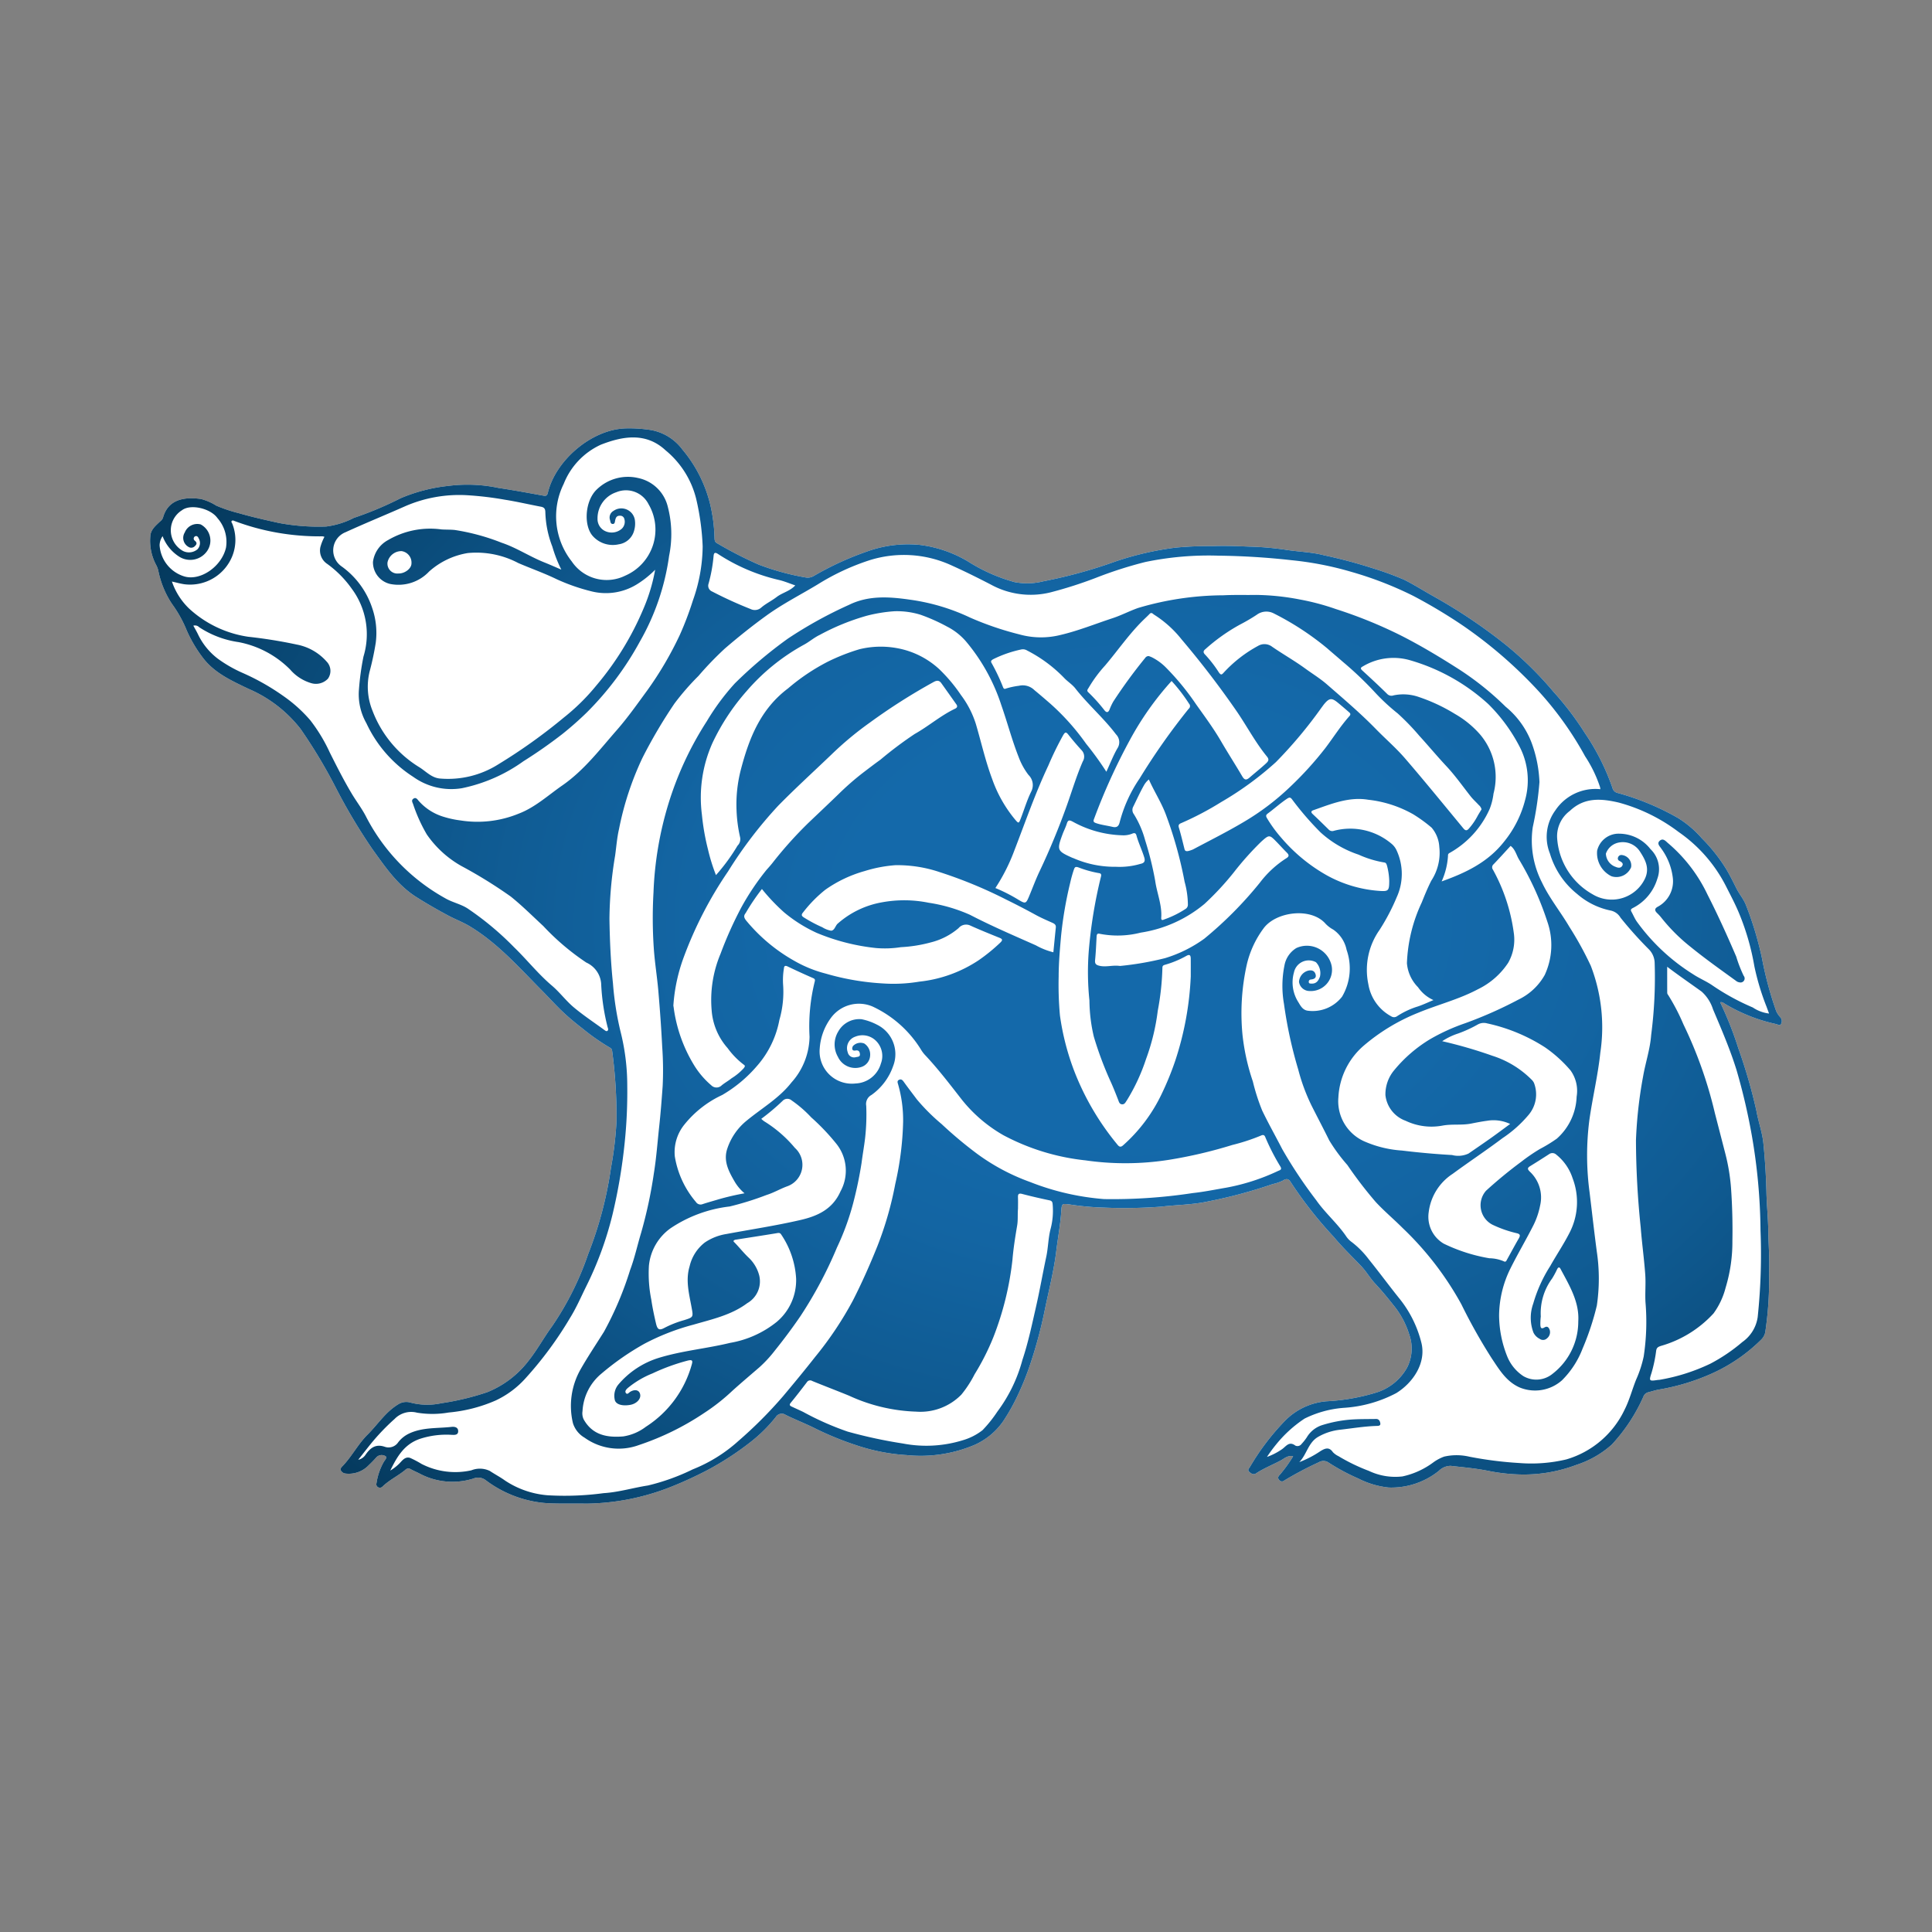 <?xml version="1.0" encoding="UTF-8"?>
<svg xmlns="http://www.w3.org/2000/svg" xmlns:xlink="http://www.w3.org/1999/xlink" viewBox="0 0 222.088 222.088">
  <rect x="0" y="0" width="222.088" height="222.088" fill="#808080" stroke="none"/>
  <defs>
    <style>.b1246fae-6541-4c3d-9fd5-d9aa9231d477{fill:none;}.a814127e-bc9f-4d93-9115-3955e7d94df3{fill:#fff;}.b9658b24-3574-43a6-8f12-0f4169589313{fill:url(#beef5d86-3424-4352-8b71-7d339125b3a0);}</style>
    <radialGradient id="beef5d86-3424-4352-8b71-7d339125b3a0" cx="130.771" cy="106.047" r="141.853" gradientTransform="translate(0 27.329) scale(1 0.742)" gradientUnits="userSpaceOnUse">
      <stop offset="0.239" stop-color="#1469aa"></stop>
      <stop offset="0.367" stop-color="#1365a3"></stop>
      <stop offset="0.547" stop-color="#0f5a91"></stop>
      <stop offset="0.758" stop-color="#094773"></stop>
      <stop offset="0.882" stop-color="#053a5e"></stop>
    </radialGradient>
  </defs>
  <g id="e413150e-d0a0-4a73-bf0b-5beea1187dbc" data-name="Ebene 2">
    <g id="bd102781-52c0-443b-8cf6-45e448aecf04" data-name="Ebene 2">
      <rect class="b1246fae-6541-4c3d-9fd5-d9aa9231d477" width="222.088" height="222.088"></rect>
      <path class="a814127e-bc9f-4d93-9115-3955e7d94df3" d="M197.739,115.22a40.888,40.888,0,0,1,2.089,5.287,61.407,61.407,0,0,1,2.073,7.169c.217,1.256.675,2.467.804,3.745q.284,2.816.35,5.647c.036,1.479.191,2.958.214,4.442.025,1.583.16,3.17.091,4.748a41.247,41.247,0,0,1-.441,6.896,1.678,1.678,0,0,1-.462.837,19.231,19.231,0,0,1-5.848,3.975,25.074,25.074,0,0,1-5.979,1.779c-.397.075-.782.211-1.176.305a.805.805,0,0,0-.546.508,20.002,20.002,0,0,1-3.628,5.504,11.336,11.336,0,0,1-4.078,2.331,17.048,17.048,0,0,1-6.726,1.092,21.358,21.358,0,0,1-3.492-.425c-1.389-.273-2.808-.395-4.218-.558a1.952,1.952,0,0,0-1.37.58,8.726,8.726,0,0,1-5.756,1.913,9.886,9.886,0,0,1-3.47-1.023,23.738,23.738,0,0,1-3.423-1.831,1.041,1.041,0,0,0-1.135-.058,39.952,39.952,0,0,0-3.976,2.101.395.395,0,0,1-.585-.053c-.199-.206-.135-.406.05-.583a16.39,16.39,0,0,0,1.546-2.139c-.619-.147-1.005.252-1.422.474-.946.504-1.95.897-2.849,1.493-.284.188-.546.023-.766-.18-.243-.226-.034-.387.079-.576a27.805,27.805,0,0,1,3.988-5.262,7.555,7.555,0,0,1,4.845-2.28,23.547,23.547,0,0,0,5.734-1.016,6.123,6.123,0,0,0,3.502-2.869,4.844,4.844,0,0,0,.221-3.84,9.9,9.9,0,0,0-1.736-3.244c-.691-.871-1.391-1.732-2.156-2.545-.593-.63-1.023-1.403-1.628-2.035-1.068-1.115-2.185-2.191-3.169-3.375a46.617,46.617,0,0,1-4.885-6.212c-.273-.471-.527-.5-.961-.215a5.471,5.471,0,0,1-1.162.392,55.77,55.77,0,0,1-7.437,1.994c-1.775.386-3.586.381-5.375.598a56.622,56.622,0,0,1-6.661.103,30.875,30.875,0,0,1-3.837-.357c-.888-.109-.92-.134-.978.788-.098,1.538-.391,3.05-.575,4.576-.273,2.259-.845,4.456-1.301,6.678a52.404,52.404,0,0,1-1.618,6.103,31.443,31.443,0,0,1-1.581,3.942,22.464,22.464,0,0,1-1.61,2.845,7.923,7.923,0,0,1-3.287,2.708,15.902,15.902,0,0,1-7.799,1.169,22.29,22.29,0,0,1-5.704-1.105,35.487,35.487,0,0,1-4.829-1.967c-1.106-.554-2.266-1.002-3.376-1.549a.8.8,0,0,0-1.128.24,17.235,17.235,0,0,1-2.887,2.864,33.523,33.523,0,0,1-5.036,3.273,44.659,44.659,0,0,1-4.09,1.878,27.224,27.224,0,0,1-9.847,1.946c-1.588-.036-3.177.045-4.763-.077a13.237,13.237,0,0,1-6.766-2.647,1.439,1.439,0,0,0-1.399-.152,8.031,8.031,0,0,1-6.122-.558c-.358-.189-.738-.339-1.09-.54a.481.481,0,0,0-.607.105c-.829.682-1.818,1.146-2.597,1.897a.417.417,0,0,1-.503.095.381.381,0,0,1-.202-.461,7.017,7.017,0,0,1,.841-2.459c.127-.207.44-.523.184-.668a.835.835,0,0,0-1.009.114c-.284.316-.574.622-.885.911a3.16,3.16,0,0,1-2.674.983.683.683,0,0,1-.544-.345c-.105-.192.031-.349.156-.479,1.093-1.127,1.805-2.562,2.917-3.664,1.162-1.152,2.049-2.582,3.49-3.455a1.726,1.726,0,0,1,1.481-.204,7.613,7.613,0,0,0,3.499.061,30.013,30.013,0,0,0,5.289-1.271,11.272,11.272,0,0,0,4.737-3.609c.999-1.259,1.763-2.682,2.706-3.966a34.308,34.308,0,0,0,4.145-8.295,43.999,43.999,0,0,0,2.622-9.912,40.97,40.97,0,0,0,.639-5.421,57.077,57.077,0,0,0-.486-7.893c-.028-.196-.028-.369-.259-.496a24.87,24.87,0,0,1-3.176-2.219c-.77-.596-1.525-1.217-2.232-1.885-.834-.787-1.601-1.644-2.41-2.459-2.595-2.616-5.032-5.398-8.233-7.353-.841-.514-1.743-.845-2.593-1.302-1.228-.66-2.438-1.353-3.621-2.102-2.196-1.391-3.578-3.472-5.055-5.512A66.09,66.09,0,0,1,38.501,90.353a59.526,59.526,0,0,0-3.949-6.559,15.134,15.134,0,0,0-5.996-4.615c-1.885-.91-3.895-1.794-5.232-3.565a15.316,15.316,0,0,1-1.853-3.132,14.224,14.224,0,0,0-1.696-3.054,10.659,10.659,0,0,1-1.581-3.847,2.695,2.695,0,0,0-.264-.671,5.915,5.915,0,0,1-.653-3.238c.025-.779.623-1.247,1.131-1.737a.941.941,0,0,0,.326-.417c.605-2.216,2.606-2.403,4.369-2.158a6.222,6.222,0,0,1,1.759.766,17.192,17.192,0,0,0,2.59.865c1.518.441,3.058.784,4.603,1.125a24.563,24.563,0,0,0,5.444.409,9.593,9.593,0,0,0,3.19-.997,40.016,40.016,0,0,0,5.374-2.26A19.233,19.233,0,0,1,51.516,55.858a17.244,17.244,0,0,1,5.788.232c1.725.256,3.44.575,5.156.886.334.061.442-.021.522-.354.876-3.637,4.909-7.2,8.847-7.375a15.806,15.806,0,0,1,3.091.203,5.776,5.776,0,0,1,3.529,2.232,15.455,15.455,0,0,1,3.2,6.342,18.727,18.727,0,0,1,.486,3.791c.011.277.019.5.318.647a45.347,45.347,0,0,0,4.759,2.438,28.65,28.65,0,0,0,5.445,1.489,1.338,1.338,0,0,0,.873-.172,34.746,34.746,0,0,1,6.122-2.817,13.867,13.867,0,0,1,6.097-.761,14.181,14.181,0,0,1,5.535,1.907,19.755,19.755,0,0,0,5.319,2.362,7.577,7.577,0,0,0,3.332-.088,56.383,56.383,0,0,0,8.362-2.302,35.247,35.247,0,0,1,6.856-1.568,40.518,40.518,0,0,1,4.259-.173c1.387-.053,2.776-.001,4.164.057a34.371,34.371,0,0,1,4.175.356c1.479.244,3.004.259,4.453.642a57.262,57.262,0,0,1,5.757,1.541,34.471,34.471,0,0,1,3.465,1.275c1.216.613,2.356,1.346,3.543,2.002a60.594,60.594,0,0,1,8.16,5.505,40.308,40.308,0,0,1,5.461,5.384,34.739,34.739,0,0,1,3.603,4.739,26.804,26.804,0,0,1,3.161,6.284.786.786,0,0,0,.614.595,29.847,29.847,0,0,1,6.934,2.88,12.156,12.156,0,0,1,2.729,2.327,19.328,19.328,0,0,1,2.761,3.473c.451.74.832,1.524,1.222,2.3.32.635.788,1.179,1.064,1.844a38.864,38.864,0,0,1,1.873,6.21,41.262,41.262,0,0,0,1.625,6.035,2.747,2.747,0,0,0,.47.706.657.657,0,0,1,.107.736c-.143.313-.386.089-.584.051a19.393,19.393,0,0,1-6.007-2.401A.449.449,0,0,0,197.739,115.22Z"></path>
      <path class="a814127e-bc9f-4d93-9115-3955e7d94df3" d="M199.989,112.929a.825.825,0,0,1-.453-.198c-1.758-1.273-3.53-2.528-5.215-3.9a20.502,20.502,0,0,1-3.39-3.397,5.239,5.239,0,0,0-.457-.489c-.321-.323-.248-.544.146-.745a3.308,3.308,0,0,0,1.681-3.237,7.069,7.069,0,0,0-1.321-3.401c-.159-.252-.557-.585-.195-.91.405-.363.703.06.988.291a17.704,17.704,0,0,1,4.511,5.896c1.191,2.337,2.269,4.722,3.303,7.129a15.163,15.163,0,0,0,.855,2.203A.467.467,0,0,1,199.989,112.929Z"></path>
      <path class="b9658b24-3574-43a6-8f12-0f4169589313" d="M197.739,115.22a40.888,40.888,0,0,1,2.089,5.287,61.407,61.407,0,0,1,2.073,7.169c.217,1.256.675,2.467.804,3.745q.284,2.816.35,5.647c.036,1.479.191,2.958.214,4.442.025,1.583.16,3.17.091,4.748a41.247,41.247,0,0,1-.441,6.896,1.678,1.678,0,0,1-.462.837,19.231,19.231,0,0,1-5.848,3.975,25.074,25.074,0,0,1-5.979,1.779c-.397.075-.782.211-1.176.305a.805.805,0,0,0-.546.508,20.002,20.002,0,0,1-3.628,5.504,11.336,11.336,0,0,1-4.078,2.331,17.048,17.048,0,0,1-6.726,1.092,21.358,21.358,0,0,1-3.492-.425c-1.389-.273-2.808-.395-4.218-.558a1.952,1.952,0,0,0-1.37.58,8.726,8.726,0,0,1-5.756,1.913,9.886,9.886,0,0,1-3.47-1.023,23.738,23.738,0,0,1-3.423-1.831,1.041,1.041,0,0,0-1.135-.058,39.952,39.952,0,0,0-3.976,2.101.395.395,0,0,1-.585-.053c-.199-.206-.135-.406.05-.583a16.39,16.39,0,0,0,1.546-2.139c-.619-.147-1.005.252-1.422.474-.946.504-1.95.897-2.849,1.493-.284.188-.546.023-.766-.18-.243-.226-.034-.387.079-.576a27.805,27.805,0,0,1,3.988-5.262,7.555,7.555,0,0,1,4.845-2.28,23.547,23.547,0,0,0,5.734-1.016,6.123,6.123,0,0,0,3.502-2.869,4.844,4.844,0,0,0,.221-3.84,9.9,9.9,0,0,0-1.736-3.244c-.691-.871-1.391-1.732-2.156-2.545-.593-.63-1.023-1.403-1.628-2.035-1.068-1.115-2.185-2.191-3.169-3.375a46.617,46.617,0,0,1-4.885-6.212c-.273-.471-.527-.5-.961-.215a5.471,5.471,0,0,1-1.162.392,55.77,55.77,0,0,1-7.437,1.994c-1.775.386-3.586.381-5.375.598a56.622,56.622,0,0,1-6.661.103,30.875,30.875,0,0,1-3.837-.357c-.888-.109-.92-.134-.978.788-.098,1.538-.391,3.05-.575,4.576-.273,2.259-.845,4.456-1.301,6.678a52.404,52.404,0,0,1-1.618,6.103,31.443,31.443,0,0,1-1.581,3.942,22.464,22.464,0,0,1-1.61,2.845,7.923,7.923,0,0,1-3.287,2.708,15.902,15.902,0,0,1-7.799,1.169,22.29,22.29,0,0,1-5.704-1.105,35.487,35.487,0,0,1-4.829-1.967c-1.106-.554-2.266-1.002-3.376-1.549a.8.8,0,0,0-1.128.24,17.235,17.235,0,0,1-2.887,2.864,33.523,33.523,0,0,1-5.036,3.273,44.659,44.659,0,0,1-4.09,1.878,27.224,27.224,0,0,1-9.847,1.946c-1.588-.036-3.177.045-4.763-.077a13.237,13.237,0,0,1-6.766-2.647,1.439,1.439,0,0,0-1.399-.152,8.031,8.031,0,0,1-6.122-.558c-.358-.189-.738-.339-1.09-.54a.481.481,0,0,0-.607.105c-.829.682-1.818,1.146-2.597,1.897a.417.417,0,0,1-.503.095.381.381,0,0,1-.202-.461,7.017,7.017,0,0,1,.841-2.459c.127-.207.44-.523.184-.668a.835.835,0,0,0-1.009.114c-.284.316-.574.622-.885.911a3.16,3.16,0,0,1-2.674.983.683.683,0,0,1-.544-.345c-.105-.192.031-.349.156-.479,1.093-1.127,1.805-2.562,2.917-3.664,1.162-1.152,2.049-2.582,3.49-3.455a1.726,1.726,0,0,1,1.481-.204,7.613,7.613,0,0,0,3.499.061,30.013,30.013,0,0,0,5.289-1.271,11.272,11.272,0,0,0,4.737-3.609c.999-1.259,1.763-2.682,2.706-3.966a34.308,34.308,0,0,0,4.145-8.295,43.999,43.999,0,0,0,2.622-9.912,40.97,40.97,0,0,0,.639-5.421,57.077,57.077,0,0,0-.486-7.893c-.028-.196-.028-.369-.259-.496a24.87,24.87,0,0,1-3.176-2.219c-.77-.596-1.525-1.217-2.232-1.885-.834-.787-1.601-1.644-2.41-2.459-2.595-2.616-5.032-5.398-8.233-7.353-.841-.514-1.743-.845-2.593-1.302-1.228-.66-2.438-1.353-3.621-2.102-2.196-1.391-3.578-3.472-5.055-5.512A66.09,66.09,0,0,1,38.501,90.353a59.526,59.526,0,0,0-3.949-6.559,15.134,15.134,0,0,0-5.996-4.615c-1.885-.91-3.895-1.794-5.232-3.565a15.316,15.316,0,0,1-1.853-3.132,14.224,14.224,0,0,0-1.696-3.054,10.659,10.659,0,0,1-1.581-3.847,2.695,2.695,0,0,0-.264-.671,5.915,5.915,0,0,1-.653-3.238c.025-.779.623-1.247,1.131-1.737a.941.941,0,0,0,.326-.417c.605-2.216,2.606-2.403,4.369-2.158a6.222,6.222,0,0,1,1.759.766,17.192,17.192,0,0,0,2.59.865c1.518.441,3.058.784,4.603,1.125a24.563,24.563,0,0,0,5.444.409,9.593,9.593,0,0,0,3.19-.997,40.016,40.016,0,0,0,5.374-2.26A19.233,19.233,0,0,1,51.516,55.858a17.244,17.244,0,0,1,5.788.232c1.725.256,3.44.575,5.156.886.334.061.442-.021.522-.354.876-3.637,4.909-7.2,8.847-7.375a15.806,15.806,0,0,1,3.091.203,5.776,5.776,0,0,1,3.529,2.232,15.455,15.455,0,0,1,3.2,6.342,18.727,18.727,0,0,1,.486,3.791c.011.277.019.5.318.647a45.347,45.347,0,0,0,4.759,2.438,28.65,28.65,0,0,0,5.445,1.489,1.338,1.338,0,0,0,.873-.172,34.746,34.746,0,0,1,6.122-2.817,13.867,13.867,0,0,1,6.097-.761,14.181,14.181,0,0,1,5.535,1.907,19.755,19.755,0,0,0,5.319,2.362,7.577,7.577,0,0,0,3.332-.088,56.383,56.383,0,0,0,8.362-2.302,35.247,35.247,0,0,1,6.856-1.568,40.518,40.518,0,0,1,4.259-.173c1.387-.053,2.776-.001,4.164.057a34.371,34.371,0,0,1,4.175.356c1.479.244,3.004.259,4.453.642a57.262,57.262,0,0,1,5.757,1.541,34.471,34.471,0,0,1,3.465,1.275c1.216.613,2.356,1.346,3.543,2.002a60.594,60.594,0,0,1,8.16,5.505,40.308,40.308,0,0,1,5.461,5.384,34.739,34.739,0,0,1,3.603,4.739,26.804,26.804,0,0,1,3.161,6.284.786.786,0,0,0,.614.595,29.847,29.847,0,0,1,6.934,2.88,12.156,12.156,0,0,1,2.729,2.327,19.328,19.328,0,0,1,2.761,3.473c.451.74.832,1.524,1.222,2.3.32.635.788,1.179,1.064,1.844a38.864,38.864,0,0,1,1.873,6.21,41.262,41.262,0,0,0,1.625,6.035,2.747,2.747,0,0,0,.47.706.657.657,0,0,1,.107.736c-.143.313-.386.089-.584.051a19.393,19.393,0,0,1-6.007-2.401A.449.449,0,0,0,197.739,115.22ZM22.22,71.924l.014-.033-.014.023c.175.321.362.636.522.964a7.673,7.673,0,0,0,2.321,2.858,15.279,15.279,0,0,0,2.845,1.626A26.697,26.697,0,0,1,32.606,80.032a16.423,16.423,0,0,1,3.067,2.77,18.86,18.86,0,0,1,2.231,3.688c.8,1.597,1.605,3.189,2.519,4.723.551.926,1.223,1.788,1.7,2.748a22.497,22.497,0,0,0,9.008,9.267c.827.495,1.798.68,2.598,1.187a34.166,34.166,0,0,1,5.361,4.47c1.486,1.438,2.769,3.072,4.357,4.418.896.759,1.607,1.736,2.506,2.49,1.119.938,2.347,1.747,3.528,2.612.099.073.221.174.33.102.171-.113.071-.313.033-.444a24.68,24.68,0,0,1-.731-4.809,2.891,2.891,0,0,0-1.711-2.603,28.044,28.044,0,0,1-4.951-4.203c-1.234-1.141-2.423-2.332-3.736-3.386a53.417,53.417,0,0,0-5.695-3.522,11.97,11.97,0,0,1-3.961-3.624A18.392,18.392,0,0,1,47.483,92.425c-.083-.218-.213-.419.017-.597.283-.219.46.021.605.205a6.178,6.178,0,0,0,2.928,1.871,11.179,11.179,0,0,0,1.903.407,12.473,12.473,0,0,0,6.697-.784c1.881-.718,3.369-2.105,5.003-3.237,2.485-1.722,4.3-4.118,6.263-6.359,1.259-1.437,2.356-3.002,3.487-4.543a39.994,39.994,0,0,0,3.756-6.393,36.462,36.462,0,0,0,1.512-3.984,18.926,18.926,0,0,0,1.119-6.199,28.611,28.611,0,0,0-.747-5.472,10.457,10.457,0,0,0-3.518-5.576c-2.263-2.106-4.945-1.623-7.448-.641a8.316,8.316,0,0,0-4.264,4.509A8.387,8.387,0,0,0,65.732,64.548a4.827,4.827,0,0,0,6.135,1.627,5.771,5.771,0,0,0,2.687-8.211,2.901,2.901,0,0,0-3.704-1.383,3.159,3.159,0,0,0-2.163,3.051,1.529,1.529,0,0,0,.81,1.384,1.758,1.758,0,0,0,1.992-.249,1.106,1.106,0,0,0,.275-1.131.476.476,0,0,0-.51-.35c-.382-.014-.476.243-.54.534-.039.177-.032.41-.272.411-.272.001-.264-.259-.317-.449a.876.876,0,0,1,.394-1.052,1.572,1.572,0,0,1,2.47,1.115,2.88,2.88,0,0,1-.112,1.207A2.137,2.137,0,0,1,71.127,62.569a3.086,3.086,0,0,1-2.946-.907c-1.128-1.19-.963-4.119.453-5.427a5.141,5.141,0,0,1,4.727-1.284,4.43,4.43,0,0,1,3.403,3.297,12.48,12.48,0,0,1,.151,5.647,27.265,27.265,0,0,1-3.358,9.849A35.415,35.415,0,0,1,67.482,81.872a37.464,37.464,0,0,1-2.826,2.497,54.472,54.472,0,0,1-4.486,3.138,18.489,18.489,0,0,1-7.073,3.1,7.504,7.504,0,0,1-5.594-1.306,14.703,14.703,0,0,1-5.383-6.16,6.736,6.736,0,0,1-.876-3.626,30.328,30.328,0,0,1,.538-4.041,8.771,8.771,0,0,0-1.349-7.802,12.191,12.191,0,0,0-2.818-2.85,1.841,1.841,0,0,1-.79-1.919,5.709,5.709,0,0,1,.47-1.193.845.845,0,0,0-.234-.057,28.098,28.098,0,0,1-5.374-.454A27.25,27.25,0,0,1,26.996,59.904c-.115-.036-.234-.125-.34-.035-.128.108.005.223.042.325a5.025,5.025,0,0,1,.027,3.674,5.231,5.231,0,0,1-5.516,3.295c-.473-.067-.937-.201-1.446-.313a7.811,7.811,0,0,0,1.955,3.087,12.765,12.765,0,0,0,6.808,3.259,55.105,55.105,0,0,1,5.585.897A6.083,6.083,0,0,1,37.542,76.044a1.54,1.54,0,0,1,.159,1.968,1.896,1.896,0,0,1-1.937.515,5.115,5.115,0,0,1-2.42-1.572,11.339,11.339,0,0,0-5.924-3.143,11.05,11.05,0,0,1-4.525-1.714A.678.678,0,0,0,22.22,71.924Zm22.644,97.12a5.224,5.224,0,0,0,1.039-.805c.334-.339.671-.849,1.259-.642a11.711,11.711,0,0,1,1.289.681,8.475,8.475,0,0,0,5.733.738,2.634,2.634,0,0,1,2.128.074c.574.386,1.193.702,1.75,1.108a10.332,10.332,0,0,0,4.894,1.687,33.513,33.513,0,0,0,6.436-.244c1.727-.104,3.389-.62,5.092-.881a24.764,24.764,0,0,0,5.147-1.852,17.418,17.418,0,0,0,5.232-3.249,49.808,49.808,0,0,0,5.155-5.165c1.253-1.49,2.492-2.993,3.694-4.524a40.212,40.212,0,0,0,4.33-6.474c1.043-2.042,1.969-4.138,2.825-6.27a39.65,39.65,0,0,0,2.046-7.125,35.511,35.511,0,0,0,.903-7.149,14.978,14.978,0,0,0-.576-4.304c-.067-.22-.131-.402.103-.518.246-.121.395.013.546.226.49.688,1.01,1.356,1.515,2.033a22.892,22.892,0,0,0,2.845,2.833,47.239,47.239,0,0,0,4.112,3.438,23.975,23.975,0,0,0,6.057,3.216,29.335,29.335,0,0,0,8.491,1.961,60.967,60.967,0,0,0,10.187-.689c1.295-.139,2.568-.401,3.849-.62a24.064,24.064,0,0,0,5.955-1.917c.214-.098.501-.141.288-.505a25.48,25.48,0,0,1-1.747-3.408c-.1-.25-.261-.267-.486-.162a22.765,22.765,0,0,1-3.299,1.081,53.069,53.069,0,0,1-7.226,1.698,32.15,32.15,0,0,1-9.655.071,25.81,25.81,0,0,1-9.43-2.89,16.676,16.676,0,0,1-4.748-4.047c-1.388-1.776-2.747-3.57-4.297-5.21a3.863,3.863,0,0,1-.429-.582,12.947,12.947,0,0,0-5.56-4.952,3.99,3.99,0,0,0-4.797,1.309,6.641,6.641,0,0,0-1.283,3.49,3.709,3.709,0,0,0,4.118,4.044,3.155,3.155,0,0,0,2.913-2.295,2.446,2.446,0,0,0-.592-2.633,2.205,2.205,0,0,0-2.367-.448,1.391,1.391,0,0,0-.853,1.793.742.742,0,0,0,.935.558c.229-.048.492-.033.466-.34-.022-.265-.118-.494-.508-.424-.409.073-.44-.219-.304-.5A1.18,1.18,0,0,1,99.351,119.955a1.506,1.506,0,0,1,.671,1.421,1.451,1.451,0,0,1-.938,1.251A2.199,2.199,0,0,1,96.324,121.492a2.858,2.858,0,0,1,.031-2.911,2.767,2.767,0,0,1,2.697-1.417,6.648,6.648,0,0,1,1.761.626,3.775,3.775,0,0,1,1.849,4.776,6.803,6.803,0,0,1-2.487,3.305,1.175,1.175,0,0,0-.6,1.248,24.257,24.257,0,0,1-.128,3.696c-.113.958-.286,1.909-.408,2.867a46.729,46.729,0,0,1-.984,4.699,29.416,29.416,0,0,1-1.841,5.017,47.801,47.801,0,0,1-4.2,7.893c-.925,1.356-1.911,2.674-2.939,3.954a14.451,14.451,0,0,1-1.775,1.923c-1.043.903-2.102,1.794-3.123,2.716a22.777,22.777,0,0,1-3.235,2.545,31.12,31.12,0,0,1-7.53,3.694A6.72,6.72,0,0,1,67.2,165.266a2.941,2.941,0,0,1-1.34-1.677,8.504,8.504,0,0,1,.882-6.185c.839-1.473,1.787-2.883,2.689-4.32a38.298,38.298,0,0,0,3.005-7.102c.525-1.393.832-2.849,1.263-4.268a52.198,52.198,0,0,0,1.465-6.841c.288-1.772.415-3.57.61-5.357.169-1.552.289-3.111.4-4.667a37.529,37.529,0,0,0-.053-4.538c-.107-2.125-.26-4.249-.441-6.37-.138-1.616-.403-3.222-.518-4.839a51.463,51.463,0,0,1-.041-6.511,39.778,39.778,0,0,1,1.688-10.099,37.982,37.982,0,0,1,4.441-9.584,27.003,27.003,0,0,1,3.22-4.349A50.537,50.537,0,0,1,90.586,73.399a48.631,48.631,0,0,1,7.02-3.874c2.256-1.111,4.672-.925,6.999-.59a23.596,23.596,0,0,1,6.921,2.063,35.698,35.698,0,0,0,5.646,1.926,9.245,9.245,0,0,0,4.755.061c2.038-.48,3.984-1.271,5.972-1.924,1.007-.331,1.946-.831,2.942-1.178a34.834,34.834,0,0,1,9.787-1.453c1.258-.066,2.515-.019,3.769-.042a27.999,27.999,0,0,1,4.993.519,27.659,27.659,0,0,1,4.17,1.106A52.426,52.426,0,0,1,161.21,73.138c2.261,1.161,4.439,2.474,6.569,3.841a33.754,33.754,0,0,1,5.304,4.266,9.887,9.887,0,0,1,2.961,4.094,14.654,14.654,0,0,1,.92,4.567,37.887,37.887,0,0,1-.769,5.174,10.579,10.579,0,0,0,1.05,6.346c.857,1.82,2.147,3.392,3.164,5.126a39.237,39.237,0,0,1,2.457,4.469A19.668,19.668,0,0,1,183.96,121.012c-.272,2.602-.895,5.153-1.26,7.748a31.772,31.772,0,0,0,.027,8.306c.273,2.255.526,4.513.823,6.765a21.045,21.045,0,0,1,.01,6.249,30.774,30.774,0,0,1-1.645,4.96,10.313,10.313,0,0,1-2.367,3.634,4.662,4.662,0,0,1-4.86.819c-1.537-.683-2.327-2.034-3.193-3.324a63.253,63.253,0,0,1-3.514-6.25,35.994,35.994,0,0,0-6.73-8.74c-1.016-1.02-2.127-1.949-3.105-3.003a47.201,47.201,0,0,1-3.259-4.251,19.816,19.816,0,0,1-2.092-2.842c-.655-1.33-1.348-2.641-2.015-3.965a21.844,21.844,0,0,1-1.542-4.164,49.919,49.919,0,0,1-1.641-7.55,11.882,11.882,0,0,1,.052-4.412,2.965,2.965,0,0,1,1.365-2.01,2.907,2.907,0,0,1,4.068,2.081,2.441,2.441,0,0,1-2.594,2.855,1.223,1.223,0,0,1-1.165-1.05,1.421,1.421,0,0,1,1.025-1.282c.422-.106.753-.009.877.404.126.417-.154.572-.536.607a.257.257,0,0,0-.243.299c.024.188.183.166.332.171.562.021.795-.368.953-.797a1.803,1.803,0,0,0-.462-1.662,1.737,1.737,0,0,0-2.524,1.17,4.208,4.208,0,0,0,.517,3.444c.239.404.489.871,1.043.958a4.278,4.278,0,0,0,3.966-1.607,6.403,6.403,0,0,0,.525-5.38,3.738,3.738,0,0,0-1.538-2.335,3.548,3.548,0,0,1-.87-.66c-1.663-1.918-5.646-1.423-7.098.466a11.245,11.245,0,0,0-1.967,4.213,25.745,25.745,0,0,0-.491,8.116,24.883,24.883,0,0,0,1.186,5.324,23.194,23.194,0,0,0,1.08,3.357c.719,1.494,1.536,2.941,2.295,4.416a52.575,52.575,0,0,0,3.903,5.866c1.036,1.486,2.435,2.666,3.453,4.166a2.558,2.558,0,0,0,.634.654,10.216,10.216,0,0,1,1.96,1.985c1.173,1.449,2.276,2.954,3.442,4.41a13.145,13.145,0,0,1,2.618,5.229c.552,2.327-1.019,4.586-2.906,5.744a14.894,14.894,0,0,1-5.926,1.684,12.146,12.146,0,0,0-4.606,1.242,14.392,14.392,0,0,0-3.309,3.021,16.245,16.245,0,0,0-1.014,1.387,7.394,7.394,0,0,0,1.731-.89c.472-.328.807-.958,1.535-.41a.578.578,0,0,0,.711-.194,5.928,5.928,0,0,0,.601-.76A3.175,3.175,0,0,1,152.048,163.801a14.934,14.934,0,0,1,3.155-.612c.99-.076,1.987-.058,2.981-.075.344-.006.462.278.49.524.031.278-.249.271-.447.277-1.401.043-2.783.278-4.173.435a6.476,6.476,0,0,0-2.533.821c-1.143.661-1.306,2.034-2.164,2.904a11.725,11.725,0,0,0,2.447-1.275c.493-.296.97-.516,1.41.125a2.166,2.166,0,0,0,.639.46,21.534,21.534,0,0,0,3.506,1.698,7.067,7.067,0,0,0,3.857.635,9.169,9.169,0,0,0,3.519-1.593,5.065,5.065,0,0,1,1.275-.685,6.416,6.416,0,0,1,2.89.009,43.344,43.344,0,0,0,5.733.728,17.42,17.42,0,0,0,5.412-.412,10.746,10.746,0,0,0,6.703-5.715c.565-1.112.869-2.318,1.332-3.466a13.143,13.143,0,0,0,.868-2.661,26.527,26.527,0,0,0,.207-6.188c-.067-1.078.047-2.163-.029-3.22-.13-1.814-.384-3.621-.524-5.441a99.046,99.046,0,0,1-.544-10.011,50.453,50.453,0,0,1,.818-7.313c.274-1.599.809-3.14.929-4.774a51.089,51.089,0,0,0,.403-8.262,2.298,2.298,0,0,0-.64-1.561,44.576,44.576,0,0,1-3.289-3.669,1.713,1.713,0,0,0-1.097-.808,8.432,8.432,0,0,1-3.885-1.911,9.385,9.385,0,0,1-3.134-4.661,5.139,5.139,0,0,1,.615-4.931,5.541,5.541,0,0,1,5.189-2.453c-.013-.082-.019-.161-.038-.237a14.859,14.859,0,0,0-1.72-3.549,38.375,38.375,0,0,0-5.537-7.69,51.712,51.712,0,0,0-8.429-7.277,60.046,60.046,0,0,0-5.792-3.473,41.402,41.402,0,0,0-7.147-2.768,37.417,37.417,0,0,0-6.867-1.332,83.043,83.043,0,0,0-8.375-.518,35.725,35.725,0,0,0-8.397.726,46.975,46.975,0,0,0-5.736,1.841,48.332,48.332,0,0,1-5.162,1.649,9.505,9.505,0,0,1-6.825-.872c-1.478-.767-2.967-1.508-4.486-2.193a13.12,13.12,0,0,0-9.625-.586,26.789,26.789,0,0,0-5.821,2.731c-1.957,1.186-4.004,2.217-5.873,3.565-1.664,1.2-3.258,2.478-4.809,3.811A38.201,38.201,0,0,0,80.285,77.706a29.004,29.004,0,0,0-2.753,3.167,57.154,57.154,0,0,0-3.678,6.241,34.738,34.738,0,0,0-2.696,8.185c-.233,1.004-.306,2.046-.451,3.07a46.248,46.248,0,0,0-.65,7.262c.04,2.477.148,4.945.405,7.414a34.821,34.821,0,0,0,.854,5.472,25.434,25.434,0,0,1,.789,6.27,56.727,56.727,0,0,1-.302,6.622,62.981,62.981,0,0,1-1.38,8.15,39.451,39.451,0,0,1-3.046,8.334c-.593,1.202-1.128,2.443-1.832,3.577a42.508,42.508,0,0,1-5.077,6.902,10.716,10.716,0,0,1-3.48,2.612,17.284,17.284,0,0,1-5.409,1.387,10.905,10.905,0,0,1-3.636.02,2.658,2.658,0,0,0-2.576.714,25.041,25.041,0,0,0-2.735,2.86c-.457.566-.903,1.142-1.453,1.841a1.362,1.362,0,0,0,.803-.525c.538-.791,1.153-1.341,2.243-.971a1.329,1.329,0,0,0,1.552-.52,3.454,3.454,0,0,1,1.274-1.012c1.547-.723,3.221-.569,4.846-.753.413-.047.797.068.77.537-.025.434-.462.385-.771.374a9.842,9.842,0,0,0-3.634.467C46.445,166.028,45.626,167.487,44.864,169.044ZM75.311,65.494a11.282,11.282,0,0,1-2.097,1.674,6.778,6.778,0,0,1-5.256.8,22.568,22.568,0,0,1-4.011-1.406c-1.421-.69-2.921-1.214-4.374-1.841a10.307,10.307,0,0,0-5.806-1.146,8.793,8.793,0,0,0-4.446,2.129,4.825,4.825,0,0,1-4.508,1.415,2.556,2.556,0,0,1-1.939-2.534A3.33,3.33,0,0,1,44.602,62.086a9.577,9.577,0,0,1,6.144-1.227c.506.034,1.017.012,1.522.062A24.858,24.858,0,0,1,57.658,62.386c1.723.577,3.24,1.597,4.919,2.266.655.261,1.299.551,1.949.828a15.452,15.452,0,0,1-1.033-2.646,11.826,11.826,0,0,1-.805-3.971c-.008-.375-.134-.545-.5-.614-1.392-.263-2.774-.589-4.172-.809a37.855,37.855,0,0,0-4.407-.518,15.583,15.583,0,0,0-7.014,1.262c-2.283,1.014-4.6,1.954-6.87,2.994a2.245,2.245,0,0,0-.466,3.926,9.569,9.569,0,0,1,3.52,4.773,8.782,8.782,0,0,1,.413,4.017,32.193,32.193,0,0,1-.681,3.212,7.322,7.322,0,0,0,.312,4.602,13.034,13.034,0,0,0,5.39,6.493c.748.466,1.372,1.185,2.32,1.289a10.809,10.809,0,0,0,6.752-1.631A63.577,63.577,0,0,0,64.81,82.487a24.152,24.152,0,0,0,3.729-3.675,34.103,34.103,0,0,0,5.427-8.836A20.438,20.438,0,0,0,75.311,65.494Zm6.992,35.101a21.963,21.963,0,0,0,2.48-3.387,1.039,1.039,0,0,0,.295-.954,16.67,16.67,0,0,1-.414-3.191,15.894,15.894,0,0,1,.479-4.512c.948-3.658,2.274-7.04,5.451-9.422A23.496,23.496,0,0,1,95.177,76.053a23.107,23.107,0,0,1,3.624-1.423,10.325,10.325,0,0,1,4.33-.121,9.69,9.69,0,0,1,4.837,2.414A18.316,18.316,0,0,1,110.46,79.891a11.003,11.003,0,0,1,1.718,3.332c.618,2.099,1.093,4.233,1.863,6.295a15.147,15.147,0,0,0,2.646,4.691c.404.47.423.473.657-.134.395-1.024.709-2.086,1.19-3.067a1.628,1.628,0,0,0-.308-1.929,7.934,7.934,0,0,1-1.138-2.077c-.766-1.946-1.293-3.973-1.985-5.946a21.826,21.826,0,0,0-4.008-7.261,7.135,7.135,0,0,0-2.231-1.769,20.991,20.991,0,0,0-3.048-1.36,9.199,9.199,0,0,0-3.006-.402,17.297,17.297,0,0,0-3.176.518,26.397,26.397,0,0,0-5.402,2.201c-.628.297-1.153.758-1.752,1.093A23.724,23.724,0,0,0,85.833,79.436a25.234,25.234,0,0,0-3.932,5.967,15.377,15.377,0,0,0-1.214,8.253,26.561,26.561,0,0,0,.702,4.003A21.165,21.165,0,0,0,82.302,100.595Zm-4.898,15.01c.001.004.025.123.04.244a16.935,16.935,0,0,0,2.278,6.493,9.68,9.68,0,0,0,2.034,2.412.843.843,0,0,0,1.207.005c.361-.294.777-.521,1.139-.814A6.375,6.375,0,0,0,85.501,122.785c.103-.147.208-.263.003-.394a8.982,8.982,0,0,1-1.86-1.906,7.351,7.351,0,0,1-1.839-4.361,13.699,13.699,0,0,1,1.017-6.47,44.125,44.125,0,0,1,2.412-5.375,29.008,29.008,0,0,1,2.867-4.27c.229-.259.462-.515.677-.785A45.787,45.787,0,0,1,92.957,94.565c1.146-1.093,2.299-2.178,3.437-3.28a31.382,31.382,0,0,1,2.836-2.477c.659-.5,1.314-1.005,1.986-1.486a44.018,44.018,0,0,1,3.939-2.955c1.594-.892,2.982-2.116,4.643-2.904.217-.103.3-.266.146-.484q-.861-1.219-1.728-2.435c-.234-.328-.483-.362-.868-.16a68.693,68.693,0,0,0-7.384,4.699,37.699,37.699,0,0,0-4.398,3.665c-2.04,1.953-4.131,3.856-6.108,5.87a49.415,49.415,0,0,0-5.76,7.544,45.223,45.223,0,0,0-5.079,9.813A19.827,19.827,0,0,0,77.404,115.605Zm96.242-18.368c-.654.71-1.291,1.419-1.951,2.107a.456.456,0,0,0-.077.631,20.673,20.673,0,0,1,2.39,7.23,5.381,5.381,0,0,1-.639,3.468,8.701,8.701,0,0,1-3.486,3.047c-2.192,1.169-4.616,1.766-6.9,2.716a22.418,22.418,0,0,0-6.306,3.839,8.383,8.383,0,0,0-2.827,5.864,5.057,5.057,0,0,0,3.183,5.15,12.766,12.766,0,0,0,4.117.968c1.916.232,3.837.408,5.763.515a2.785,2.785,0,0,0,1.897-.17c.87-.599,1.743-1.194,2.605-1.806.72-.511,1.425-1.042,2.177-1.594a4.438,4.438,0,0,0-2.668-.362c-.603.08-1.203.197-1.8.316-1.079.215-2.186.035-3.261.227a6.889,6.889,0,0,1-4.283-.547,3.543,3.543,0,0,1-2.323-2.95,4.315,4.315,0,0,1,1.012-2.869,16.053,16.053,0,0,1,4.134-3.566,22.857,22.857,0,0,1,4.034-1.833,47.956,47.956,0,0,0,6.122-2.718,6.847,6.847,0,0,0,3.013-2.831,8.164,8.164,0,0,0,.3-6.115,34.68,34.68,0,0,0-3.277-7.187C174.296,98.253,174.169,97.619,173.646,97.238ZM191.647,111.13c0,1.051-.002,2.035.005,3.02a.427.427,0,0,0,.101.218,23.788,23.788,0,0,1,1.764,3.391,49.043,49.043,0,0,1,3.611,10.193q.599,2.321,1.198,4.642a22.46,22.46,0,0,1,.662,4.017c.142,2.003.191,4.006.155,6.02a18.023,18.023,0,0,1-.78,5.391,8.66,8.66,0,0,1-1.388,2.957,13.071,13.071,0,0,1-6.069,3.743c-.302.107-.471.19-.525.542a16.024,16.024,0,0,1-.534,2.554c-.309.947-.277.957.728.81.06-.009.123-.003.183-.013a22.083,22.083,0,0,0,5.843-1.852,19.651,19.651,0,0,0,3.68-2.49,4.236,4.236,0,0,0,1.768-2.859,69.016,69.016,0,0,0,.325-9.977,66.437,66.437,0,0,0-1.008-10.965,70.763,70.763,0,0,0-1.748-7.471c-.742-2.39-1.733-4.685-2.706-6.984a4.598,4.598,0,0,0-1.303-2.03C194.291,113.039,192.952,112.121,191.647,111.13Zm-74.625,27.803c-.06.644.013,1.295-.097,1.945-.22,1.301-.431,2.608-.539,3.922a34.917,34.917,0,0,1-2.184,8.883,27.904,27.904,0,0,1-2.168,4.292,12.954,12.954,0,0,1-1.523,2.34,6.593,6.593,0,0,1-5.196,1.956,19.868,19.868,0,0,1-7.709-1.832c-1.407-.577-2.83-1.115-4.238-1.692a.445.445,0,0,0-.622.151c-.604.79-1.21,1.58-1.841,2.347-.198.241-.122.343.099.446.442.207.888.403,1.328.615a33.154,33.154,0,0,0,5.109,2.261,54.908,54.908,0,0,0,6.367,1.37,14.178,14.178,0,0,0,6.869-.379,6.741,6.741,0,0,0,2.266-1.155,14.978,14.978,0,0,0,1.707-2.135,17.476,17.476,0,0,0,2.877-5.936c.663-1.978,1.092-4.038,1.558-6.077.438-1.919.775-3.862,1.186-5.788.224-1.048.221-2.123.488-3.17a8.169,8.169,0,0,0,.252-2.779c-.023-.248-.021-.463-.359-.534-1.053-.222-2.103-.461-3.144-.736-.425-.112-.503.036-.489.405C117.035,138.08,117.022,138.507,117.022,138.933Zm86.336-22.426c-.107-.289-.202-.533-.288-.78a28.274,28.274,0,0,1-1.402-4.653,28.416,28.416,0,0,0-1.68-5.899c-.443-1.112-1.012-2.172-1.552-3.244A16.865,16.865,0,0,0,192.966,95.641a20.024,20.024,0,0,0-6.903-3.387c-2.016-.468-3.937-.618-5.6.956a3.639,3.639,0,0,0-1.47,3.059,8.009,8.009,0,0,0,4.071,6.526,4.237,4.237,0,0,0,6.02-1.775c.57-1.201.062-2.166-.559-3.121a2.342,2.342,0,0,0-2.364-1.06,1.961,1.961,0,0,0-1.56,1.288,1.672,1.672,0,0,0,1.121,1.522c.29.126.593.162.761-.127.165-.282-.094-.435-.318-.553a.311.311,0,0,1-.168-.407.404.404,0,0,1,.365-.279,1.206,1.206,0,0,1,1.138,1.409,1.831,1.831,0,0,1-2.257,1.036,2.962,2.962,0,0,1-1.648-2.941,2.533,2.533,0,0,1,2.562-1.953,4.585,4.585,0,0,1,3.573,1.778,3.196,3.196,0,0,1,.777,3.425,5.544,5.544,0,0,1-2.778,3.327c-.237.119-.321.208-.187.448.207.372.369.773.609,1.121a23.017,23.017,0,0,0,6.495,6.072c.696.46,1.474.779,2.155,1.239a26.664,26.664,0,0,0,4.686,2.567A4.243,4.243,0,0,0,203.358,116.507Zm-66.477-4.28c0-.672.005-1.343-.002-2.015-.003-.347-.083-.57-.504-.329a11.301,11.301,0,0,1-2.469,1.024c-.16.047-.281.107-.284.327a30.423,30.423,0,0,1-.535,4.959,24.817,24.817,0,0,1-1.347,5.546,22.275,22.275,0,0,1-2.195,4.734c-.153.207-.248.498-.572.471-.297-.025-.347-.282-.439-.516-.287-.737-.576-1.475-.908-2.192a40.22,40.22,0,0,1-1.888-5.069,18.652,18.652,0,0,1-.505-4.155,31.399,31.399,0,0,1-.08-5.65,54.48,54.48,0,0,1,1.402-8.579c.073-.272.004-.392-.25-.42a12.379,12.379,0,0,1-2.343-.656c-.338-.107-.414-.047-.531.296a14.976,14.976,0,0,0-.406,1.464,44.68,44.68,0,0,0-1.056,6.162c-.134,1.531-.271,3.06-.273,4.603a39.087,39.087,0,0,0,.146,4.487A29,29,0,0,0,123.51,123.179a30.509,30.509,0,0,0,4.949,8.409c.214.275.387.29.635.077a18.52,18.52,0,0,0,4.46-5.95,33.873,33.873,0,0,0,1.54-3.772A35.813,35.813,0,0,0,136.882,112.227Zm28.903,7.461a52.42,52.42,0,0,1,5.78,1.679,11.101,11.101,0,0,1,4.478,2.723,1.376,1.376,0,0,1,.288.381,3.651,3.651,0,0,1-.64,3.716,14.022,14.022,0,0,1-2.966,2.642c-1.881,1.416-3.842,2.715-5.738,4.108a6.142,6.142,0,0,0-2.753,4.405,3.583,3.583,0,0,0,1.72,3.614,19.322,19.322,0,0,0,5.257,1.684,4.364,4.364,0,0,1,1.64.344c.259.144.317-.072.402-.222.445-.797.874-1.604,1.332-2.394.211-.363.165-.522-.269-.616a13.578,13.578,0,0,1-2.747-.966,2.518,2.518,0,0,1-.741-3.912,51.173,51.173,0,0,1,4.04-3.323,21.262,21.262,0,0,1,2.158-1.477A16.874,16.874,0,0,0,178.959,130.891a6.764,6.764,0,0,0,2.279-4.827,4.018,4.018,0,0,0-.704-3.021,15.207,15.207,0,0,0-2.929-2.648,20.12,20.12,0,0,0-6.659-2.756,1.421,1.421,0,0,0-1.074.129,14.583,14.583,0,0,1-2.266,1.039A7.364,7.364,0,0,0,165.784,119.688ZM87.511,128.611a2.334,2.334,0,0,0,.337.286,14.473,14.473,0,0,1,3.527,3.057,2.619,2.619,0,0,1-.914,4.426c-.8.296-1.532.733-2.353.988a34.356,34.356,0,0,1-4.236,1.321,15.317,15.317,0,0,0-6.812,2.518,5.996,5.996,0,0,0-2.466,4.301,15.204,15.204,0,0,0,.272,3.882c.136.922.33,1.837.542,2.745.17.73.39.829,1.009.487A11.733,11.733,0,0,1,78.626,151.758c1.105-.346,1.077-.348.868-1.495-.282-1.549-.705-3.093-.224-4.687a4.827,4.827,0,0,1,1.75-2.747,6.1,6.1,0,0,1,2.466-.974c2.846-.532,5.714-.962,8.536-1.615,1.966-.454,3.687-1.236,4.595-3.288a4.943,4.943,0,0,0-.437-5.423,25.093,25.093,0,0,0-2.928-3.084,13.742,13.742,0,0,0-2.248-1.947.749.749,0,0,0-1.035.042A24.99,24.99,0,0,1,87.511,128.611ZM91.516,146.97a10.049,10.049,0,0,0-1.712-5.054c-.151-.252-.349-.186-.582-.147-1.535.253-3.073.486-4.609.73a.442.442,0,0,0-.265.102c-.078.102.039.176.108.247.552.567,1.04,1.192,1.621,1.738a4.296,4.296,0,0,1,1.195,2.021,2.884,2.884,0,0,1-1.373,3.194c-1.833,1.374-4.051,1.85-6.188,2.472a26.551,26.551,0,0,0-5.605,2.178,30.59,30.59,0,0,0-4.949,3.433,6.009,6.009,0,0,0-2.196,4.33,1.627,1.627,0,0,0,.133.947c1.027,1.835,2.737,2.109,4.556,1.957a5.718,5.718,0,0,0,2.599-1.111,12.408,12.408,0,0,0,5.268-7.143c.145-.49.04-.573-.449-.465a23.237,23.237,0,0,0-4.06,1.476,10.631,10.631,0,0,0-2.818,1.66c-.179.154-.41.388-.234.609.168.209.346-.074.51-.167.571-.326,1.062-.169,1.131.365.066.501-.447,1.023-1.128,1.147-.98.178-1.736-.063-1.81-.631a2.037,2.037,0,0,1,.397-1.671,9.895,9.895,0,0,1,4.656-3.091c2.683-.827,5.485-1.067,8.204-1.727a11.683,11.683,0,0,0,5.351-2.399A6.257,6.257,0,0,0,91.516,146.97Zm85.601,4.36a7.526,7.526,0,0,0-.049.947c.017.252.039.573.469.316.331-.197.509-.009.618.326a.903.903,0,0,1-.322.924.645.645,0,0,1-.843.058,1.575,1.575,0,0,1-.716-.718,4.809,4.809,0,0,1-.024-3.334,16.395,16.395,0,0,1,1.952-4.314c.716-1.272,1.536-2.489,2.2-3.787a7.672,7.672,0,0,0,.368-6.318,5.741,5.741,0,0,0-1.885-2.713.648.648,0,0,0-.828-.033c-.717.461-1.435.921-2.162,1.366-.34.208-.316.357-.039.632a4.049,4.049,0,0,1,1.184,3.897,8.864,8.864,0,0,1-.758,2.243c-.841,1.667-1.795,3.273-2.63,4.946a12.377,12.377,0,0,0-1.328,5.442,12.887,12.887,0,0,0,.947,4.744,4.9,4.9,0,0,0,1.838,2.231,2.945,2.945,0,0,0,3.37-.27,7.589,7.589,0,0,0,2.947-6.026c.139-2.231-1.028-4.13-2.041-6.029-.132-.247-.268-.193-.384.03a10.392,10.392,0,0,1-.576,1.071A6.696,6.696,0,0,0,177.117,151.33ZM85.587,137.173a5.176,5.176,0,0,1-1.177-1.415c-.662-1.14-1.262-2.309-.819-3.681a6.971,6.971,0,0,1,2.295-3.301c1.724-1.413,3.701-2.552,5.089-4.337a8.045,8.045,0,0,0,2.084-5.261,21.397,21.397,0,0,1,.594-6.335c.074-.275-.014-.333-.239-.431q-1.445-.63-2.866-1.312c-.303-.145-.416-.057-.437.239a8.137,8.137,0,0,0-.094,1.82,11.584,11.584,0,0,1-.425,4.086,11.085,11.085,0,0,1-2.539,5.249,15.576,15.576,0,0,1-4.037,3.379,12.103,12.103,0,0,0-4.354,3.412,5.029,5.029,0,0,0-1.091,3.642,10.702,10.702,0,0,0,2.427,5.243.637.637,0,0,0,.788.241c.598-.197,1.206-.361,1.809-.544A29.968,29.968,0,0,1,85.587,137.173Zm79.193-22.212a4.24,4.24,0,0,1-1.771-1.473,4.447,4.447,0,0,1-1.279-2.758,17.866,17.866,0,0,1,1.7-6.983c.339-.846.683-1.686,1.096-2.504a5.85,5.85,0,0,0,.926-3.874,3.729,3.729,0,0,0-.883-2.227,16.886,16.886,0,0,0-2.115-1.537,13.467,13.467,0,0,0-5.176-1.673c-2.216-.369-4.27.487-6.316,1.207-.255.09-.286.233-.066.439.621.582,1.227,1.18,1.834,1.775a.56.56,0,0,0,.599.151A7.34,7.34,0,0,1,159.91,96.95a2.144,2.144,0,0,1,.607.749,6.44,6.44,0,0,1,.044,5.428A24.085,24.085,0,0,1,158.583,106.895a7.977,7.977,0,0,0-1.286,6.253,5.136,5.136,0,0,0,2.623,3.679.586.586,0,0,0,.673-.008,9.396,9.396,0,0,1,2.409-1.129C163.608,115.485,164.188,115.207,164.78,114.961ZM170.307,93.034a.918.918,0,0,0-.3-.475c-.314-.345-.663-.651-.956-1.022-.917-1.162-1.767-2.377-2.784-3.463-1.066-1.139-2.064-2.342-3.116-3.495a27.542,27.542,0,0,0-2.487-2.572,23.692,23.692,0,0,1-2.505-2.305,40.873,40.873,0,0,0-3.779-3.61c-.612-.535-1.236-1.057-1.847-1.593a32.379,32.379,0,0,0-6.109-3.986,1.846,1.846,0,0,0-1.96.159,21.508,21.508,0,0,1-1.944,1.136,21.152,21.152,0,0,0-3.96,2.815c-.287.226-.244.419-.016.641a14.083,14.083,0,0,1,1.563,2.024c.259.366.347.268.592-.001a15.174,15.174,0,0,1,3.927-3.045,1.444,1.444,0,0,1,1.609.103c1.249.86,2.572,1.607,3.8,2.501.835.608,1.722,1.15,2.502,1.829,1.912,1.665,3.846,3.305,5.619,5.124,1.105,1.134,2.316,2.174,3.348,3.37,2.282,2.644,4.483,5.356,6.709,8.048.223.27.399.307.634.038a7.432,7.432,0,0,0,.972-1.396C169.97,93.575,170.147,93.303,170.307,93.034Zm-4.587,8.287c2.756-.984,5.313-2.19,7.185-4.58a12.472,12.472,0,0,0,2.428-4.844,8.429,8.429,0,0,0-.689-6.138,19.448,19.448,0,0,0-3.558-4.822,22.627,22.627,0,0,0-9.066-5.06,6.846,6.846,0,0,0-5.352.724c-.268.138-.313.249-.064.477.959.878,1.913,1.763,2.84,2.675a.688.688,0,0,0,.747.182,5.395,5.395,0,0,1,2.929.194A20.132,20.132,0,0,1,167.234,82.059a11.283,11.283,0,0,1,2.867,2.326,7.537,7.537,0,0,1,1.581,6.845,7.178,7.178,0,0,1-.441,1.76,10.814,10.814,0,0,1-4.627,5.071.286.286,0,0,0-.161.294A8.41,8.41,0,0,1,165.72,101.321Zm-78.134.873a24.307,24.307,0,0,0-1.867,2.761c-.248.309-.208.51.028.831a19.597,19.597,0,0,0,5.622,4.698,14.398,14.398,0,0,0,3.546,1.432,29.248,29.248,0,0,0,6.574,1.132,17.97,17.97,0,0,0,4.183-.205,15.184,15.184,0,0,0,6.844-2.473,20.576,20.576,0,0,0,2.496-2.039c.218-.221.27-.37-.081-.513-1.129-.458-2.26-.913-3.37-1.413a1.133,1.133,0,0,0-1.373.286,7.798,7.798,0,0,1-3.154,1.63,16.283,16.283,0,0,1-3.481.559,11.93,11.93,0,0,1-2.86.099,24.29,24.29,0,0,1-6.811-1.743,16.686,16.686,0,0,1-3.73-2.343A22.44,22.44,0,0,1,87.586,102.194Zm33.5,7.273c.095-.96.186-1.905.283-2.849.031-.301-.141-.427-.387-.537-.648-.291-1.304-.571-1.926-.912-1.119-.614-2.261-1.207-3.397-1.762a51.9,51.9,0,0,0-7.637-3.154,15.208,15.208,0,0,0-5.089-.798,15.622,15.622,0,0,0-3.519.67,14.71,14.71,0,0,0-4.543,2.154,15.005,15.005,0,0,0-2.552,2.601c-.231.27-.194.411.113.599a15.878,15.878,0,0,0,2.094,1.111,2.835,2.835,0,0,0,1.001.395c.383-.008.481-.501.721-.768a.87.87,0,0,1,.091-.081,10.4,10.4,0,0,1,5.042-2.412,14.111,14.111,0,0,1,5.362.047,18.318,18.318,0,0,1,4.765,1.392c2.467,1.282,5.024,2.376,7.564,3.504A8.054,8.054,0,0,0,121.087,109.467Zm10.978-34.048c.073.029.207.073.334.132A6.17,6.17,0,0,1,134.062,76.77a29.224,29.224,0,0,1,3.427,4.188c.988,1.39,2.003,2.758,2.863,4.236.795,1.366,1.654,2.696,2.454,4.059.261.443.484.436.839.126.628-.547,1.282-1.062,1.894-1.63.308-.286.357-.469.09-.795-1.299-1.588-2.258-3.408-3.407-5.1a104.959,104.959,0,0,0-6.396-8.354,12.636,12.636,0,0,0-3.157-2.841c-.143-.086-.295-.327-.52-.088-.207.219-.43.423-.647.632-1.667,1.613-2.971,3.534-4.464,5.294a15.4,15.4,0,0,0-1.883,2.544c-.088.162-.284.331-.056.535a18.935,18.935,0,0,1,1.869,2.083c.229.275.42.273.571-.079a6.672,6.672,0,0,1,.439-.938,58.718,58.718,0,0,1,3.666-5.014A.463.463,0,0,1,132.064,75.42Zm-3.314,35.62a34.939,34.939,0,0,0,5.179-.899,15.211,15.211,0,0,0,4.509-2.236,44.333,44.333,0,0,0,6.378-6.427,11.745,11.745,0,0,1,3.018-2.799c.394-.23.351-.412.072-.688-.389-.385-.753-.795-1.135-1.187-.846-.867-.862-.882-1.796-.045a34.65,34.65,0,0,0-3.163,3.544,32.634,32.634,0,0,1-3.351,3.603,14.975,14.975,0,0,1-7.342,3.304,10.689,10.689,0,0,1-4.704.133c-.295-.077-.344.089-.357.329-.049.892-.084,1.786-.173,2.675-.041.408.066.565.473.666C127.135,111.207,127.894,110.914,128.75,111.04Zm7.798-13.204a3.094,3.094,0,0,0,.602-.196c1.936-1.031,3.902-2.012,5.786-3.131a28.855,28.855,0,0,0,5.381-4.07,39.401,39.401,0,0,0,4.036-4.447c.927-1.221,1.742-2.527,2.767-3.673.217-.243.057-.359-.094-.49-.413-.36-.829-.718-1.253-1.065-.683-.56-.97-.528-1.546.16-.117.14-.217.295-.331.439a51.047,51.047,0,0,1-5.232,6.25,36.956,36.956,0,0,1-6.282,4.585,35.107,35.107,0,0,1-4.573,2.41c-.246.099-.393.201-.293.533.24.796.43,1.607.633,2.414C136.192,97.724,136.23,97.878,136.548,97.835Zm-22.126,4.246a18.765,18.765,0,0,1,2.679,1.367c.769.453.838.438,1.182-.381.401-.955.756-1.931,1.199-2.866a81.712,81.712,0,0,0,3.185-7.698c.589-1.664,1.097-3.357,1.803-4.979A1.054,1.054,0,0,0,124.339,86.247c-.535-.583-1.048-1.189-1.539-1.81-.27-.341-.378-.266-.581.065a36.211,36.211,0,0,0-1.71,3.499c-1.503,3.18-2.645,6.503-3.912,9.776A21.464,21.464,0,0,1,114.422,102.081Zm12.757-13.367c.457-.989.795-1.864,1.256-2.669a1.282,1.282,0,0,0-.146-1.628c-1.424-1.881-3.224-3.424-4.674-5.279-.372-.475-.91-.798-1.314-1.235a16.161,16.161,0,0,0-4.236-3.128.906.906,0,0,0-.647-.122,13.598,13.598,0,0,0-3.218,1.109c-.198.109-.369.221-.208.467A22.348,22.348,0,0,1,115.315,79.03c.069.145.149.203.334.117a8.584,8.584,0,0,1,1.481-.315,1.908,1.908,0,0,1,1.782.504c.628.515,1.243,1.046,1.856,1.58a27.031,27.031,0,0,1,4.081,4.577A36.15,36.15,0,0,1,127.179,88.714Zm32.518,12.552a7.705,7.705,0,0,0-.252-1.737c-.057-.165-.085-.357-.327-.387a11.737,11.737,0,0,1-2.946-.9,12.205,12.205,0,0,1-4.375-2.561,34.478,34.478,0,0,1-3.255-3.768c-.184-.254-.304-.287-.578-.107-.782.516-1.471,1.149-2.222,1.703-.249.184-.241.307-.076.58a15.354,15.354,0,0,0,1.646,2.247,19.336,19.336,0,0,0,5.242,4.304,14.577,14.577,0,0,0,6.024,1.772C159.589,102.476,159.694,102.413,159.696,101.265ZM134.677,78.281a34.567,34.567,0,0,0-4.791,6.773,69.697,69.697,0,0,0-4.119,9.071c-.129.314-.045.404.258.506.601.202,1.226.268,1.836.414.455.109.713-.002.841-.495a15.978,15.978,0,0,1,2.299-5.062,75.917,75.917,0,0,1,5.639-8.01.391.391,0,0,0,.046-.582A18.87,18.87,0,0,0,134.677,78.281ZM132.065,89.603a2.292,2.292,0,0,0-.577.695c-.44.779-.808,1.592-1.2,2.393a.803.803,0,0,0,.047.894,11.166,11.166,0,0,1,1.302,3,36.954,36.954,0,0,1,1.154,4.659c.197,1.419.797,2.773.696,4.241-.027.399.223.256.391.19a11.237,11.237,0,0,0,2.396-1.186.566.566,0,0,0,.277-.484,10.183,10.183,0,0,0-.376-2.636,46.879,46.879,0,0,0-2.13-7.665C133.527,92.285,132.696,91.02,132.065,89.603ZM18.69,61.633a1.921,1.921,0,0,0-.343,1.043,4.015,4.015,0,0,0,2.823,3.58c1.848.565,4.315-1.118,4.812-3.314a4.131,4.131,0,0,0-.985-3.384c-.783-1.113-3.086-1.663-4.079-.904a2.714,2.714,0,0,0,.122,4.684,1.53,1.53,0,0,0,1.656-.191,1.045,1.045,0,0,0,.153-1.24c-.082-.207-.238-.379-.466-.229a.293.293,0,0,0,.016.478c.252.214.248.396.02.602a.574.574,0,0,1-.77.097,1.183,1.183,0,0,1-.409-1.647,1.544,1.544,0,0,1,1.823-.927A2.103,2.103,0,0,1,23.818,63.328a2.36,2.36,0,0,1-3.232.653A4.814,4.814,0,0,1,18.69,61.633ZM128.289,99.639a8.439,8.439,0,0,0,2.776-.326c.372-.081.634-.211.469-.751-.261-.857-.661-1.66-.895-2.523-.079-.292-.246-.316-.501-.202a2.715,2.715,0,0,1-1.135.182,12.458,12.458,0,0,1-5.685-1.565c-.358-.184-.543-.242-.688.229-.129.42-.34.817-.494,1.236-.662,1.8-.628,1.899,1.138,2.689.037.016.079.021.115.039A11.81,11.81,0,0,0,128.289,99.639ZM91.418,67.293c-.656-.222-1.252-.48-1.875-.624a21.726,21.726,0,0,1-7.022-2.997c-.405-.264-.467-.03-.494.253a17.676,17.676,0,0,1-.574,3.164.713.713,0,0,0,.408.905,47.225,47.225,0,0,0,4.429,2.019,1.096,1.096,0,0,0,1.231-.184c.537-.455,1.193-.768,1.754-1.199C89.931,68.125,90.801,67.963,91.418,67.293ZM45.808,65.924c.729.016,1.487-.568,1.491-1.146a1.332,1.332,0,0,0-1.129-1.425,1.631,1.631,0,0,0-1.622,1.279A1.142,1.142,0,0,0,45.808,65.924ZM200.441,112.172a15.163,15.163,0,0,1-.855-2.203c-1.034-2.408-2.112-4.793-3.303-7.129a17.704,17.704,0,0,0-4.511-5.896c-.285-.231-.583-.654-.988-.291-.361.325.036.657.195.91a7.069,7.069,0,0,1,1.321,3.401,3.308,3.308,0,0,1-1.681,3.237c-.395.201-.468.421-.146.745a5.239,5.239,0,0,1,.457.489,20.502,20.502,0,0,0,3.39,3.397c1.685,1.372,3.456,2.627,5.215,3.9a.825.825,0,0,0,.453.198A.467.467,0,0,0,200.441,112.172Z"></path>
    </g>
  </g>
</svg>
